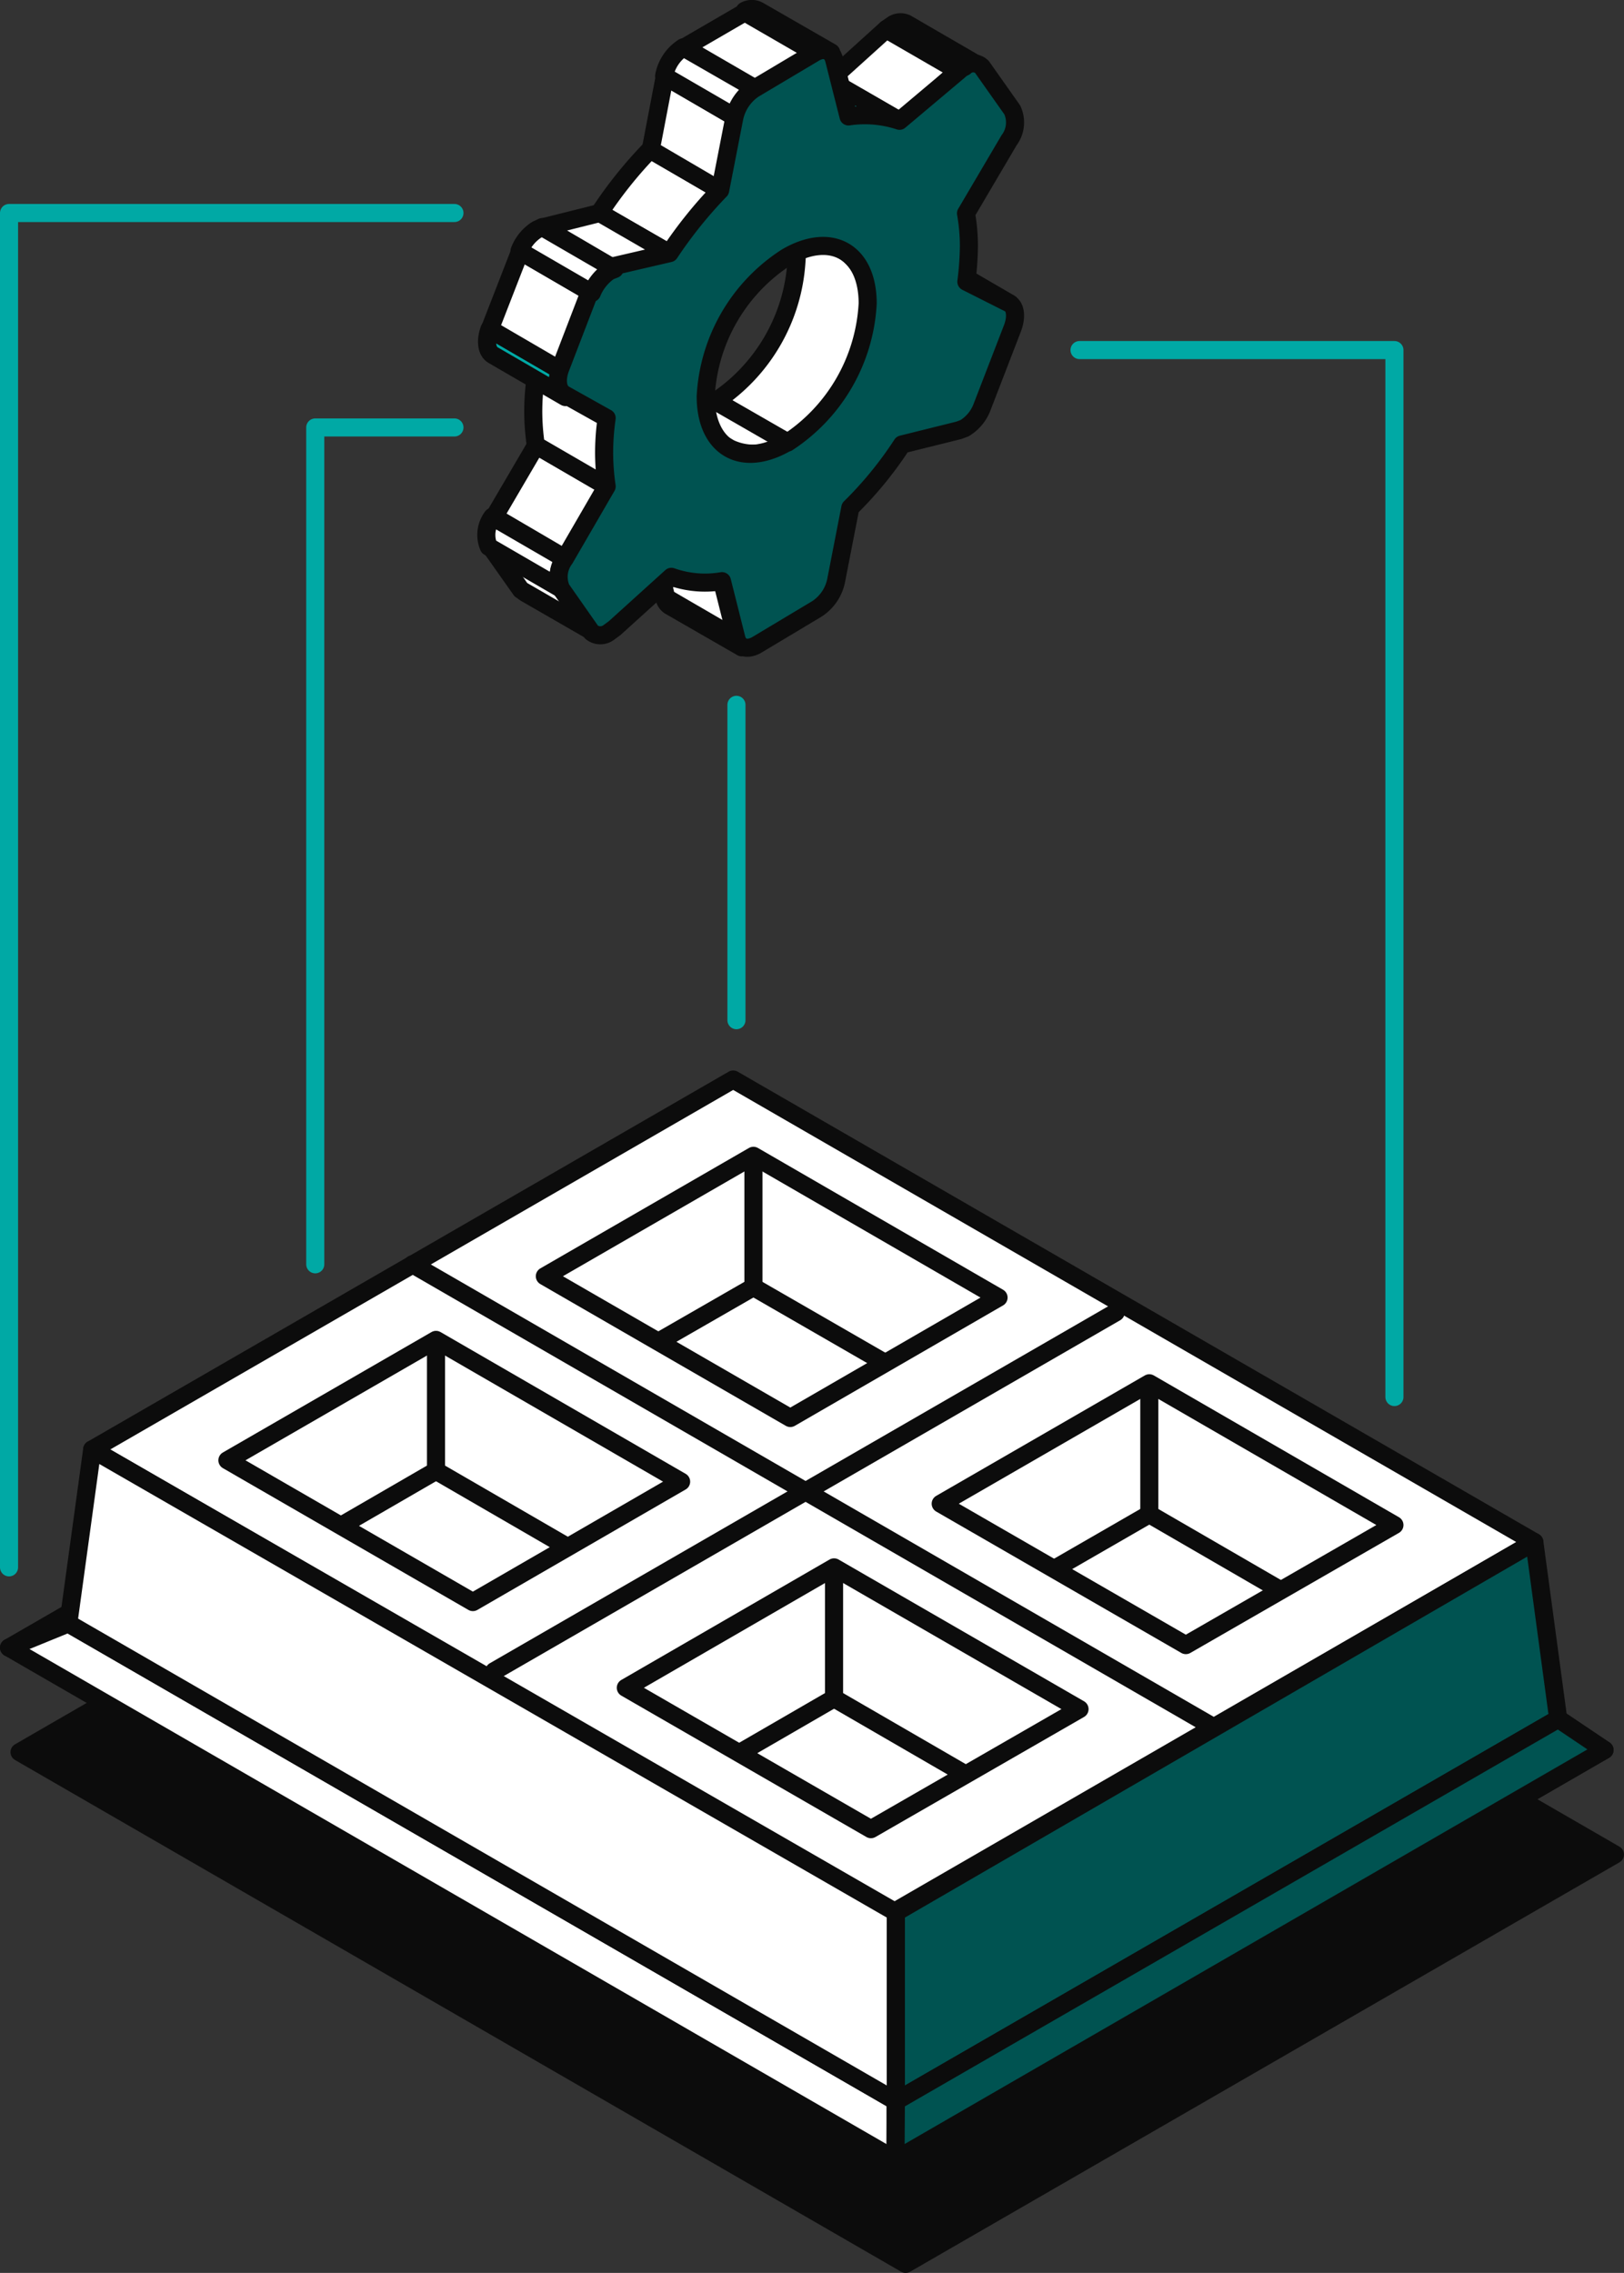 <svg xmlns="http://www.w3.org/2000/svg" viewBox="0 0 44.92 62.85"><rect x="0" y="0" width="44.92" height="62.85" fill="#333333" stroke="none"/><polygon points="20.16 37.12 44.67 51.28 25.05 62.6 0.54 48.45 20.16 37.12" fill="#0c0c0c" stroke="#0c0c0c" stroke-linecap="round" stroke-linejoin="round" stroke-width="0.5"/><polygon points="19.87 34.24 44.38 48.39 24.77 59.72 0.25 45.56 19.87 34.24" fill="#fff" stroke="#0c0c0c" stroke-linecap="round" stroke-linejoin="round" stroke-width="0.5"/><line x1="24.77" y1="59.72" x2="24.77" y2="58.11" fill="none" stroke="#0c0c0c" stroke-linecap="round" stroke-linejoin="round" stroke-width="0.5"/><line x1="0.25" y1="45.56" x2="1.89" y2="44.89" fill="none" stroke="#0c0c0c" stroke-linecap="round" stroke-linejoin="round" stroke-width="0.5"/><line x1="44.38" y1="48.39" x2="43.1" y2="47.53" fill="none" stroke="#0c0c0c" stroke-linecap="round" stroke-linejoin="round" stroke-width="0.5"/><polygon points="20.21 34.31 43.1 47.53 24.78 58.1 1.89 44.89 20.21 34.31" fill="#fff" stroke="#0c0c0c" stroke-linecap="round" stroke-linejoin="round" stroke-width="0.5"/><polygon points="20.28 29.85 42.44 42.64 24.71 52.88 2.55 40.08 20.28 29.85" fill="#fff" stroke="#0c0c0c" stroke-linecap="round" stroke-linejoin="round" stroke-width="0.5"/><line x1="30.86" y1="36.29" x2="13.67" y2="46.21" fill="none" stroke="#0c0c0c" stroke-linecap="round" stroke-linejoin="round" stroke-width="0.5"/><line x1="11.41" y1="34.96" x2="33.57" y2="47.76" fill="none" stroke="#0c0c0c" stroke-linecap="round" stroke-linejoin="round" stroke-width="0.5"/><polygon points="2.55 40.08 1.89 44.89 24.78 58.1 24.78 52.88 2.55 40.08" fill="#fff" stroke="#0c0c0c" stroke-linecap="round" stroke-linejoin="round" stroke-width="0.5"/><polygon points="43.1 47.53 42.44 42.64 24.78 52.88 24.78 58.1 43.1 47.53" fill="#005351" stroke="#0c0c0c" stroke-linecap="round" stroke-linejoin="round" stroke-width="0.5"/><polygon points="21.86 39.21 27.62 35.88 20.84 31.96 15.07 35.29 21.86 39.21" fill="#fff" stroke="#0c0c0c" stroke-linecap="round" stroke-linejoin="round" stroke-width="0.5"/><line x1="20.84" y1="32.34" x2="20.84" y2="35.59" fill="none" stroke="#0c0c0c" stroke-linecap="round" stroke-linejoin="round" stroke-width="0.5"/><line x1="20.84" y1="35.59" x2="24.38" y2="37.63" fill="none" stroke="#0c0c0c" stroke-linecap="round" stroke-linejoin="round" stroke-width="0.5"/><line x1="18.3" y1="37.05" x2="20.84" y2="35.59" fill="none" stroke="#0c0c0c" stroke-linecap="round" stroke-linejoin="round" stroke-width="0.5"/><polygon points="32.8 45.49 38.57 42.17 31.79 38.25 26.02 41.58 32.8 45.49" fill="#fff" stroke="#0c0c0c" stroke-linecap="round" stroke-linejoin="round" stroke-width="0.5"/><line x1="31.79" y1="38.63" x2="31.79" y2="41.87" fill="none" stroke="#0c0c0c" stroke-linecap="round" stroke-linejoin="round" stroke-width="0.5"/><line x1="31.79" y1="41.87" x2="35.33" y2="43.92" fill="none" stroke="#0c0c0c" stroke-linecap="round" stroke-linejoin="round" stroke-width="0.5"/><line x1="29.24" y1="43.34" x2="31.79" y2="41.87" fill="none" stroke="#0c0c0c" stroke-linecap="round" stroke-linejoin="round" stroke-width="0.5"/><polygon points="13.08 44.3 18.84 40.97 12.06 37.05 6.29 40.38 13.08 44.3" fill="#fff" stroke="#0c0c0c" stroke-linecap="round" stroke-linejoin="round" stroke-width="0.5"/><line x1="12.06" y1="37.43" x2="12.06" y2="40.67" fill="none" stroke="#0c0c0c" stroke-linecap="round" stroke-linejoin="round" stroke-width="0.5"/><line x1="12.06" y1="40.67" x2="15.6" y2="42.72" fill="none" stroke="#0c0c0c" stroke-linecap="round" stroke-linejoin="round" stroke-width="0.5"/><line x1="9.52" y1="42.14" x2="12.06" y2="40.67" fill="none" stroke="#0c0c0c" stroke-linecap="round" stroke-linejoin="round" stroke-width="0.5"/><polygon points="24.09 50.58 29.86 47.26 23.07 43.34 17.31 46.67 24.09 50.58" fill="#fff" stroke="#0c0c0c" stroke-linecap="round" stroke-linejoin="round" stroke-width="0.5"/><line x1="23.07" y1="43.72" x2="23.07" y2="46.96" fill="none" stroke="#0c0c0c" stroke-linecap="round" stroke-linejoin="round" stroke-width="0.5"/><line x1="23.07" y1="46.96" x2="26.61" y2="49.01" fill="none" stroke="#0c0c0c" stroke-linecap="round" stroke-linejoin="round" stroke-width="0.5"/><line x1="20.53" y1="48.43" x2="23.07" y2="46.96" fill="none" stroke="#0c0c0c" stroke-linecap="round" stroke-linejoin="round" stroke-width="0.5"/><polygon points="24.77 59.72 24.78 58.1 43.1 47.53 44.38 48.39 24.77 59.72" fill="#005351" stroke="#0c0c0c" stroke-linecap="round" stroke-linejoin="round" stroke-width="0.5"/><polygon points="26.73 7.75 24.74 6.59 25.91 7.22 27.9 8.38 26.73 7.75" fill="#00a9a5" stroke="#0c0c0c" stroke-linecap="round" stroke-linejoin="round" stroke-width="0.5"/><path d="M53.41,26.33l2,1.16h0Z" transform="translate(-27.48 -19.1)" fill="#00a9a5" stroke="#0c0c0c" stroke-linecap="round" stroke-linejoin="round" stroke-width="0.5"/><path d="M48,37l-2-1.15a.34.34,0,0,1-.14-.21l2,1.15A.34.34,0,0,0,48,37Z" transform="translate(-27.48 -19.1)" fill="#00a9a5" stroke="#0c0c0c" stroke-linecap="round" stroke-linejoin="round" stroke-width="0.5"/><polygon points="20.41 17.68 18.43 16.53 18.03 14.93 20.01 16.09 20.41 17.68" fill="#fff" stroke="#0c0c0c" stroke-linecap="round" stroke-linejoin="round" stroke-width="0.5"/><path d="M52.55,19.75l2,1.16a.41.41,0,0,0-.4,0A.57.57,0,0,0,54,21L52,19.9l.16-.11A.39.39,0,0,1,52.55,19.75Z" transform="translate(-27.48 -19.1)" fill="#00a9a5" stroke="#0c0c0c" stroke-linecap="round" stroke-linejoin="round" stroke-width="0.5"/><path d="M48.85,24.9l2,1.15a1.57,1.57,0,0,1,.65,1.44,4.9,4.9,0,0,1-2.22,3.85l-2-1.15a5,5,0,0,0,2.23-3.86A1.58,1.58,0,0,0,48.85,24.9Z" transform="translate(-27.48 -19.1)" fill="#fff" stroke="#0c0c0c" stroke-linecap="round" stroke-linejoin="round" stroke-width="0.5"/><path d="M47.67,31.5l-2-1.16a1.59,1.59,0,0,0,1.59-.15l2,1.15A1.57,1.57,0,0,1,47.67,31.5Z" transform="translate(-27.48 -19.1)" fill="#fff" stroke="#0c0c0c" stroke-linecap="round" stroke-linejoin="round" stroke-width="0.5"/><polygon points="24.94 3.37 22.95 2.22 24.51 0.81 26.5 1.96 24.94 3.37" fill="#fff" stroke="#0c0c0c" stroke-linecap="round" stroke-linejoin="round" stroke-width="0.5"/><path d="M44,36.64l-2-1.15-.09-.08,2,1.15Z" transform="translate(-27.48 -19.1)" fill="#00a9a5" stroke="#0c0c0c" stroke-linecap="round" stroke-linejoin="round" stroke-width="0.5"/><path d="M51,22.35,49,21.2a3.06,3.06,0,0,1,1.41.12l2,1.15A3.06,3.06,0,0,0,51,22.35Z" transform="translate(-27.48 -19.1)" fill="#00a9a5" stroke="#0c0c0c" stroke-linecap="round" stroke-linejoin="round" stroke-width="0.5"/><polygon points="16.4 17.46 14.41 16.31 13.57 15.12 15.56 16.28 16.4 17.46" fill="#fff" stroke="#0c0c0c" stroke-linecap="round" stroke-linejoin="round" stroke-width="0.5"/><polygon points="15.65 15.45 13.67 14.29 14.83 12.31 16.82 13.47 15.65 15.45" fill="#fff" stroke="#0c0c0c" stroke-linecap="round" stroke-linejoin="round" stroke-width="0.5"/><path d="M43,35.38l-2-1.16a.83.83,0,0,1,.1-.83l2,1.16A.83.83,0,0,0,43,35.38Z" transform="translate(-27.48 -19.1)" fill="#fff" stroke="#0c0c0c" stroke-linecap="round" stroke-linejoin="round" stroke-width="0.5"/><path d="M44.3,32.57l-2-1.16a6.54,6.54,0,0,1-.07-.89,6.73,6.73,0,0,1,.07-1l2,1.15a6.73,6.73,0,0,0-.07,1A6.82,6.82,0,0,0,44.3,32.57Z" transform="translate(-27.48 -19.1)" fill="#fff" stroke="#0c0c0c" stroke-linecap="round" stroke-linejoin="round" stroke-width="0.5"/><path d="M48.47,19.4l2,1.15a.39.39,0,0,0-.39,0l-2-1.15A.39.39,0,0,1,48.47,19.4Z" transform="translate(-27.48 -19.1)" fill="#00a9a5" stroke="#0c0c0c" stroke-linecap="round" stroke-linejoin="round" stroke-width="0.5"/><path d="M46.06,26.14l-2-1.15a11.81,11.81,0,0,1,1.4-1.75l2,1.16A12.26,12.26,0,0,0,46.06,26.14Z" transform="translate(-27.48 -19.1)" fill="#fff" stroke="#0c0c0c" stroke-linecap="round" stroke-linejoin="round" stroke-width="0.5"/><polygon points="20.91 2.46 18.93 1.31 20.6 0.34 22.59 1.49 20.91 2.46" fill="#fff" stroke="#0c0c0c" stroke-linecap="round" stroke-linejoin="round" stroke-width="0.5"/><polygon points="19.98 5.3 18 4.14 18.39 2.1 20.37 3.26 19.98 5.3" fill="#fff" stroke="#0c0c0c" stroke-linecap="round" stroke-linejoin="round" stroke-width="0.5"/><path d="M47.85,22.36l-2-1.16a1.21,1.21,0,0,1,.53-.79l2,1.15A1.33,1.33,0,0,0,47.85,22.36Z" transform="translate(-27.48 -19.1)" fill="#fff" stroke="#0c0c0c" stroke-linecap="round" stroke-linejoin="round" stroke-width="0.5"/><path d="M43.12,30.08l-2-1.16c-.18-.1-.22-.4-.1-.72l2,1.16C42.9,29.68,42.94,30,43.12,30.08Z" transform="translate(-27.48 -19.1)" fill="#00a9a5" stroke="#0c0c0c" stroke-linecap="round" stroke-linejoin="round" stroke-width="0.5"/><polygon points="17.01 7.44 15.03 6.28 16.59 5.89 18.58 7.04 17.01 7.44" fill="#fff" stroke="#0c0c0c" stroke-linecap="round" stroke-linejoin="round" stroke-width="0.5"/><polygon points="15.54 10.26 13.55 9.1 14.39 6.94 16.37 8.1 15.54 10.26" fill="#fff" stroke="#0c0c0c" stroke-linecap="round" stroke-linejoin="round" stroke-width="0.5"/><path d="M55.38,27.48c.19.08.23.38.1.71l-.83,2.15a1.16,1.16,0,0,1-.49.6L54,31l-1.57.39A10.42,10.42,0,0,1,51,33.14l-.39,2a1.22,1.22,0,0,1-.54.8l-1.67,1c-.26.14-.48.07-.55-.18l-.4-1.59a2.78,2.78,0,0,1-1.4-.12l-1.57,1.42-.15.11a.39.39,0,0,1-.49,0L43,35.38a.83.83,0,0,1,.1-.83l1.16-2a6.54,6.54,0,0,1-.07-.89,6.73,6.73,0,0,1,.07-1L43.08,30c-.18-.11-.22-.4-.1-.72l.83-2.16a1.31,1.31,0,0,1,.49-.6l.15-.06L46,26.1a12.26,12.26,0,0,1,1.4-1.74l.39-2a1.28,1.28,0,0,1,.54-.8l1.68-1c.26-.15.47-.07.54.18l.4,1.58a3.06,3.06,0,0,1,1.41.12L54,21.06a.57.57,0,0,1,.16-.11.34.34,0,0,1,.48,0l.84,1.19a.82.82,0,0,1-.09.84L54.2,25a5.26,5.26,0,0,1,.08.89,8.4,8.4,0,0,1-.07,1Zm-6.12,3.86a4.9,4.9,0,0,0,2.22-3.85c0-1.42-1-2-2.24-1.28A4.88,4.88,0,0,0,47,30.06c0,1.42,1,2,2.24,1.28" transform="translate(-27.48 -19.1)" fill="#005351" stroke="#0c0c0c" stroke-linecap="round" stroke-linejoin="round" stroke-width="0.5"/><path d="M43.85,27.2l-2-1.16a1.21,1.21,0,0,1,.48-.59l.15-.07,2,1.16-.15.06A1.34,1.34,0,0,0,43.85,27.2Z" transform="translate(-27.48 -19.1)" fill="#fff" stroke="#0c0c0c" stroke-linecap="round" stroke-linejoin="round" stroke-width="0.5"/><polyline points="38.57 38.63 38.57 9.68 29.86 9.68" fill="none" stroke="#00a9a5" stroke-linecap="round" stroke-linejoin="round" stroke-width="0.5"/><line x1="20.37" y1="28.21" x2="20.37" y2="19.49" fill="none" stroke="#00a9a5" stroke-linecap="round" stroke-linejoin="round" stroke-width="0.5"/><polyline points="8.72 34.96 8.72 11.82 12.57 11.82" fill="none" stroke="#00a9a5" stroke-linecap="round" stroke-linejoin="round" stroke-width="0.5"/><polyline points="12.57 5.89 0.25 5.89 0.25 43.34" fill="none" stroke="#00a9a5" stroke-linecap="round" stroke-linejoin="round" stroke-width="0.5"/></svg>